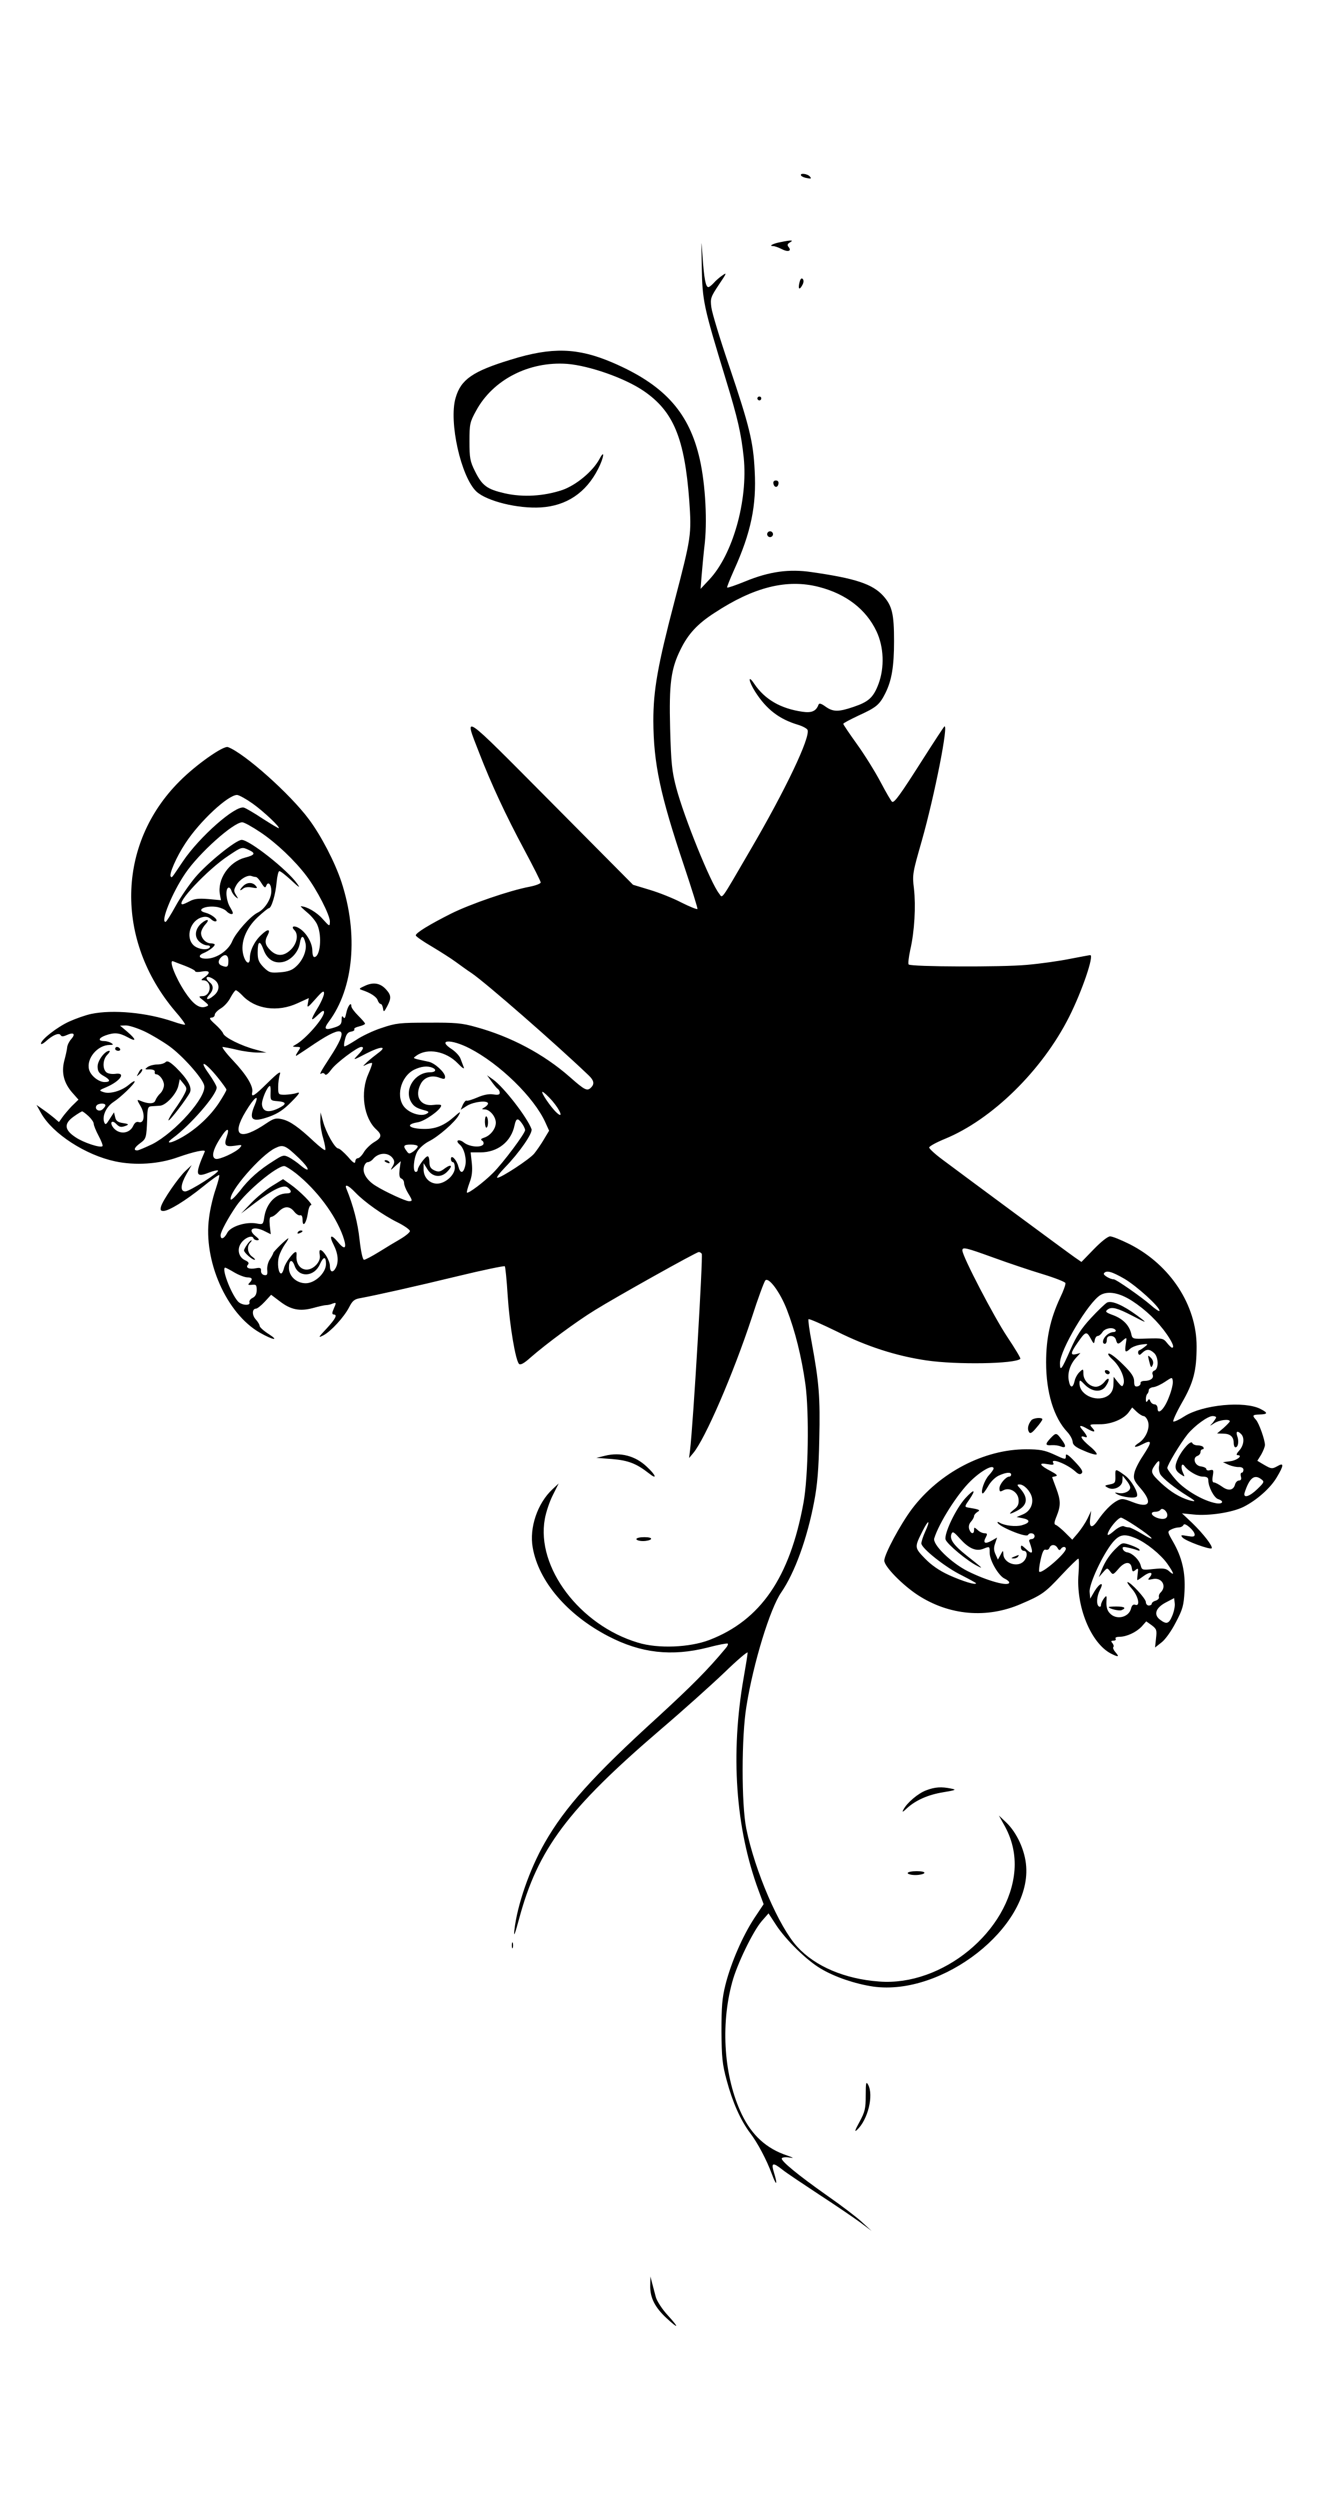 <?xml version="1.0" standalone="no"?>
<!DOCTYPE svg PUBLIC "-//W3C//DTD SVG 20010904//EN"
 "http://www.w3.org/TR/2001/REC-SVG-20010904/DTD/svg10.dtd">
<svg version="1.0" xmlns="http://www.w3.org/2000/svg"
 width="688pt" height="1280pt" viewBox="0 0 688 1280"
 preserveAspectRatio="xMidYMid meet">
<g transform="translate(0,1280) scale(0.1,-0.1)"
fill="#000000" stroke="none">
<path d="M4104 11901 c3 -5 17 -11 31 -13 20 -4 23 -3 14 8 -12 15 -54 20 -45
5z"/>
<path d="M3595 11435 c3 -177 9 -203 124 -580 60 -196 78 -274 91 -398 22
-219 -56 -497 -177 -625 l-44 -47 5 65 c3 36 10 114 17 174 13 132 0 326 -32
449 -57 225 -185 361 -442 471 -178 76 -309 80 -519 15 -197 -60 -257 -102
-284 -196 -36 -123 28 -406 107 -480 54 -49 211 -88 329 -81 132 8 232 75 294
197 30 58 36 106 7 51 -34 -63 -119 -134 -191 -159 -93 -31 -199 -38 -293 -17
-92 21 -117 39 -154 114 -25 50 -28 68 -28 152 0 89 2 99 34 157 86 159 271
254 466 240 114 -9 297 -73 393 -139 152 -104 209 -241 233 -561 12 -174 11
-184 -76 -517 -86 -328 -108 -454 -108 -610 1 -219 35 -379 157 -742 40 -120
71 -219 69 -222 -3 -3 -40 12 -82 33 -42 22 -115 51 -162 65 l-86 26 -422 425
c-466 469 -445 454 -366 250 62 -160 136 -319 231 -496 46 -86 84 -161 84
-167 0 -6 -26 -16 -57 -22 -102 -19 -305 -89 -403 -138 -109 -55 -180 -98
-180 -111 0 -5 37 -31 82 -57 45 -27 100 -62 123 -79 22 -16 59 -43 82 -58 73
-50 432 -363 600 -524 26 -25 29 -43 11 -61 -20 -20 -32 -14 -109 54 -133 117
-302 207 -482 256 -70 20 -106 23 -242 22 -146 0 -167 -2 -240 -27 -44 -14
-104 -43 -133 -63 -30 -19 -56 -34 -58 -31 -3 3 -1 20 4 38 6 24 15 35 30 37
12 2 20 7 17 12 -3 5 8 11 25 15 16 4 30 10 30 14 0 4 -16 22 -35 41 -19 19
-35 40 -35 48 0 26 -19 1 -26 -34 -5 -25 -9 -32 -15 -22 -6 9 -9 5 -9 -14 0
-21 -7 -29 -35 -38 -51 -17 -59 -9 -30 30 127 170 152 447 64 715 -33 100
-104 237 -167 321 -95 128 -329 337 -414 369 -23 9 -165 -91 -248 -175 -322
-321 -331 -813 -23 -1177 31 -35 53 -66 51 -69 -3 -2 -31 5 -62 16 -135 46
-308 62 -418 39 -29 -6 -80 -24 -113 -39 -62 -28 -145 -93 -145 -113 0 -6 10
-1 23 10 36 33 68 47 77 34 5 -9 13 -9 33 0 35 16 45 5 22 -21 -10 -11 -20
-30 -21 -43 -1 -12 -8 -43 -15 -69 -15 -60 -2 -113 42 -163 l31 -35 -34 -33
c-18 -19 -40 -45 -49 -58 l-17 -24 -23 20 c-13 11 -39 31 -58 44 l-34 24 24
-43 c59 -105 228 -214 379 -246 103 -22 224 -14 321 21 82 29 144 42 138 29
-51 -118 -48 -135 20 -108 23 9 44 14 48 11 8 -9 -146 -107 -168 -107 -27 0
-24 36 7 90 l26 45 -32 -30 c-37 -35 -116 -150 -125 -182 -5 -18 -2 -23 12
-23 28 0 114 53 202 124 44 36 81 62 84 60 3 -3 -6 -35 -18 -72 -13 -37 -29
-103 -34 -147 -30 -220 89 -490 260 -588 67 -38 102 -44 47 -8 -27 17 -48 36
-48 43 0 6 -9 21 -20 33 -20 22 -19 55 2 55 6 0 26 16 44 35 l33 36 45 -34
c56 -43 102 -52 169 -34 29 8 59 15 67 15 8 0 24 3 34 8 16 6 18 4 13 -9 -4
-9 -10 -24 -13 -32 -3 -8 -1 -15 5 -15 21 0 11 -21 -36 -72 -43 -46 -45 -49
-17 -35 39 20 107 94 133 145 17 33 27 41 58 46 81 15 278 59 501 113 128 31
235 53 238 50 3 -3 10 -72 15 -154 10 -151 40 -328 58 -346 7 -7 26 3 58 32
80 70 237 186 330 243 111 69 521 298 533 298 5 0 11 -4 15 -9 7 -12 -44 -875
-60 -1006 l-5 -40 21 25 c61 72 205 405 300 693 32 100 64 186 70 192 18 17
76 -62 110 -150 42 -108 75 -240 95 -382 20 -148 15 -472 -10 -608 -70 -383
-220 -600 -481 -701 -102 -39 -263 -46 -367 -14 -298 89 -522 386 -477 633 6
34 24 89 41 122 l30 60 -32 -30 c-77 -72 -119 -197 -101 -298 30 -173 177
-345 387 -454 167 -87 324 -105 510 -58 53 14 100 23 102 20 3 -3 -1 -13 -9
-22 -91 -110 -175 -194 -348 -353 -331 -301 -476 -462 -580 -644 -78 -136
-142 -321 -156 -449 -4 -38 2 -23 24 58 96 358 249 562 725 970 115 98 262
230 328 293 65 63 118 108 118 101 0 -8 -9 -65 -20 -127 -69 -392 -42 -772 76
-1091 l26 -70 -48 -72 c-59 -90 -118 -225 -147 -338 -18 -71 -21 -114 -21
-241 1 -134 4 -168 27 -252 30 -112 71 -204 120 -269 37 -48 84 -136 112 -212
22 -60 30 -56 11 6 -17 55 -9 59 43 18 20 -16 104 -72 186 -126 83 -54 177
-118 210 -142 l60 -45 -50 46 c-27 25 -106 85 -175 133 -152 107 -242 181
-235 193 3 5 20 7 38 4 26 -4 24 -2 -10 10 -106 35 -181 103 -233 211 -91 190
-110 454 -49 677 25 93 107 261 151 312 l35 40 39 -60 c50 -76 156 -180 227
-222 73 -44 177 -79 271 -93 355 -49 805 304 783 614 -5 82 -48 175 -103 227
l-37 35 25 -45 c43 -74 61 -154 55 -235 -24 -311 -369 -596 -694 -570 -175 13
-326 77 -418 177 -94 101 -218 389 -262 606 -25 123 -25 473 1 627 35 220 121
500 178 582 70 102 133 276 169 466 16 83 23 166 26 318 5 215 -1 291 -39 497
-12 62 -19 115 -16 118 4 3 69 -26 145 -63 154 -77 303 -125 458 -148 156 -23
455 -18 482 8 3 3 -28 54 -68 114 -66 99 -229 411 -229 441 0 19 16 15 160
-37 74 -27 187 -65 250 -84 63 -19 116 -40 118 -46 2 -6 -10 -40 -27 -75 -50
-107 -72 -206 -72 -331 0 -154 39 -283 109 -357 14 -15 26 -37 27 -50 1 -16
15 -28 59 -46 31 -14 60 -22 64 -18 3 4 -12 23 -36 42 -43 36 -55 58 -25 47
18 -7 13 7 -15 40 -18 21 -6 22 28 2 35 -20 46 -18 26 4 -17 19 -16 19 36 19
60 -1 127 27 152 64 l16 22 23 -22 c13 -12 29 -22 35 -22 7 0 17 -11 22 -25
13 -34 -9 -87 -44 -111 -35 -22 -26 -30 13 -10 54 28 55 17 5 -59 -20 -30 -40
-69 -43 -87 -6 -29 -2 -39 31 -77 65 -75 47 -106 -41 -71 -46 18 -55 19 -79 6
-30 -16 -67 -54 -101 -104 -28 -40 -43 -33 -36 16 l5 37 -19 -40 c-11 -22 -33
-55 -49 -74 l-29 -34 -35 35 c-19 19 -41 37 -48 40 -11 3 -11 12 3 46 22 55
21 80 -3 144 -11 29 -20 54 -20 55 0 1 8 3 18 5 12 3 5 10 -25 26 -58 30 -65
45 -18 36 27 -5 36 -4 31 5 -19 30 68 -3 112 -42 16 -15 25 -18 33 -10 9 9 -1
24 -35 60 -32 34 -46 43 -46 31 0 -23 1 -23 -64 7 -45 20 -70 25 -139 25 -216
0 -444 -119 -585 -305 -60 -80 -142 -233 -142 -265 0 -30 92 -124 171 -176
161 -105 354 -122 529 -46 108 46 124 58 207 147 44 47 83 85 87 85 4 0 4 -35
1 -77 -14 -167 63 -355 166 -409 38 -19 45 -18 24 6 -10 11 -15 23 -12 27 4 3
2 12 -4 20 -9 10 -8 13 5 13 10 0 14 5 11 10 -4 6 5 10 20 10 36 0 86 23 114
53 l23 26 28 -20 c25 -19 27 -25 22 -67 l-5 -47 33 26 c19 14 51 59 73 102 36
68 41 87 45 160 5 97 -12 172 -59 254 -29 50 -29 52 -10 62 11 6 29 11 40 11
10 0 21 6 24 13 5 15 57 -30 57 -50 0 -11 -9 -12 -37 -7 -33 6 -36 5 -26 -7
14 -18 141 -64 150 -56 8 9 -42 74 -101 131 l-51 48 60 -6 c76 -8 197 10 255
39 68 34 139 97 171 152 37 62 37 77 2 56 -26 -14 -30 -14 -65 6 l-37 22 20
32 c10 18 19 40 19 49 0 26 -30 111 -46 129 -20 22 -18 26 17 27 44 1 46 8 7
28 -82 43 -297 22 -390 -37 -26 -17 -52 -29 -57 -27 -5 1 14 44 43 95 60 104
76 165 76 290 0 210 -134 416 -341 522 -44 22 -90 41 -102 41 -12 0 -45 -26
-84 -66 l-63 -65 -32 22 c-35 24 -565 416 -680 502 -38 28 -68 56 -68 62 0 6
36 26 80 44 242 99 499 351 637 625 66 131 129 316 108 316 -4 0 -50 -9 -103
-19 -54 -11 -153 -25 -222 -31 -129 -12 -593 -10 -605 2 -4 4 0 37 8 75 22 95
29 224 19 313 -9 72 -7 81 40 245 66 233 140 608 115 585 -3 -3 -52 -77 -108
-165 -117 -184 -148 -227 -159 -220 -5 3 -31 48 -59 101 -28 53 -82 140 -121
194 -38 53 -70 100 -70 104 0 4 35 22 77 42 92 42 108 55 138 114 33 66 45
137 45 268 0 140 -10 181 -56 232 -55 60 -142 89 -367 121 -114 17 -216 3
-338 -47 -49 -20 -92 -35 -94 -32 -2 2 14 42 35 89 87 192 116 331 106 509 -7
148 -27 229 -131 537 -47 138 -88 273 -91 300 -6 45 -3 53 39 116 39 58 42 64
19 48 -15 -10 -36 -28 -46 -40 -11 -12 -23 -21 -27 -21 -14 0 -22 43 -30 155
-7 101 -7 97 -4 -50z m600 -1640 c140 -36 242 -115 295 -227 38 -80 42 -186
10 -271 -26 -68 -50 -90 -127 -116 -79 -27 -106 -26 -145 2 -22 16 -32 18 -35
9 -12 -33 -35 -43 -82 -36 -112 16 -193 63 -247 143 -34 51 -30 14 5 -41 57
-89 122 -140 220 -169 23 -7 45 -19 48 -26 15 -38 -113 -307 -292 -613 -159
-273 -142 -249 -161 -225 -43 53 -180 391 -220 543 -22 84 -26 124 -31 302 -6
229 4 305 53 404 39 80 87 132 174 188 202 133 372 175 535 133z m-2901 -1109
c59 -42 147 -126 133 -126 -3 0 -40 22 -82 49 -42 28 -85 53 -95 56 -43 14
-228 -149 -313 -275 -60 -89 -56 -85 -62 -78 -11 10 29 102 75 171 73 112 217
246 264 247 10 0 46 -20 80 -44z m40 -147 c82 -55 176 -144 237 -225 53 -70
119 -199 119 -232 -1 -27 -1 -27 -38 14 -30 34 -82 64 -111 64 -3 0 12 -14 33
-32 21 -17 45 -46 52 -64 25 -59 14 -164 -16 -164 -6 0 -10 15 -10 33 0 38
-29 90 -65 113 -27 18 -47 12 -27 -8 22 -22 14 -68 -17 -99 -36 -36 -73 -37
-106 -4 -27 26 -31 46 -14 77 17 32 1 34 -32 2 -36 -33 -59 -81 -59 -120 0
-38 -23 -25 -34 19 -15 60 13 134 74 191 27 25 53 46 57 46 14 0 35 72 40 133
3 31 9 57 14 57 6 0 33 -21 61 -47 42 -39 48 -42 30 -17 -49 70 -244 224 -284
224 -29 0 -176 -119 -237 -191 -32 -38 -78 -105 -102 -149 -24 -44 -47 -80
-51 -80 -27 -1 34 150 101 248 70 104 247 262 292 262 10 0 51 -23 93 -51z
m-59 -91 c36 -16 31 -26 -20 -39 -82 -21 -144 -112 -128 -191 l5 -27 -64 6
c-49 4 -72 2 -96 -11 -17 -9 -33 -16 -37 -16 -39 0 129 179 234 248 70 47 70
47 106 30z m36 -138 c5 0 18 -14 28 -31 15 -24 20 -27 25 -14 9 25 26 8 26
-27 0 -40 -33 -92 -69 -110 -37 -17 -113 -103 -131 -146 -17 -43 -69 -82 -118
-89 -46 -6 -66 12 -30 27 27 11 58 34 58 44 0 3 -9 6 -19 6 -26 0 -51 26 -51
53 0 11 10 31 22 44 25 27 10 31 -20 6 -32 -28 -38 -67 -13 -92 12 -12 30 -21
42 -21 11 0 17 -4 14 -10 -11 -17 -60 -11 -83 10 -44 41 -17 129 44 144 18 5
32 2 45 -10 11 -10 22 -14 27 -10 9 9 -25 35 -55 43 -55 13 1 40 61 29 19 -4
39 -13 46 -21 7 -8 19 -15 26 -15 10 0 9 8 -6 33 -21 33 -27 92 -11 102 5 3
12 -3 16 -14 3 -11 13 -25 22 -33 15 -12 15 -11 2 10 -12 19 -12 26 1 49 17
31 58 55 78 48 8 -3 18 -5 23 -5z m254 -339 c8 -36 -13 -88 -49 -120 -19 -18
-41 -26 -80 -29 -51 -4 -57 -2 -86 26 -24 25 -30 39 -30 75 0 60 11 66 30 15
18 -50 55 -73 100 -63 41 9 79 51 86 96 7 43 19 43 29 0z m-395 -91 c0 -31 -6
-35 -34 -24 -19 7 -21 25 -4 42 21 21 38 13 38 -18z m-222 -25 c28 -11 52 -23
52 -28 0 -4 16 -5 35 -1 40 7 46 -6 13 -29 -19 -13 -20 -16 -6 -16 46 -2 41
-81 -5 -81 -21 -1 -21 -2 7 -24 28 -23 28 -24 7 -31 -31 -9 -63 15 -104 77
-50 76 -85 168 -59 156 4 -2 31 -12 60 -23z m150 -71 c30 -21 28 -58 -5 -83
-30 -25 -44 -20 -20 7 21 23 22 46 2 62 -33 27 -13 40 23 14z m143 -80 c66
-71 181 -88 284 -40 l57 26 -5 -28 c-5 -24 -1 -22 39 23 35 40 44 46 44 29 0
-11 -15 -46 -34 -77 -38 -63 -36 -71 6 -30 20 19 28 22 28 11 0 -30 -94 -138
-145 -166 -19 -11 -19 -11 4 -12 23 0 23 -1 6 -26 -11 -17 -12 -23 -3 -17 7 4
49 32 92 61 152 101 175 79 76 -72 -50 -77 -58 -92 -41 -81 5 3 13 0 16 -6 5
-6 17 4 33 26 24 33 133 115 153 115 15 0 10 -13 -18 -42 -27 -28 -26 -28 45
9 74 38 110 38 57 0 -16 -12 -41 -32 -55 -45 -24 -23 -24 -23 -2 -12 13 6 26
10 28 7 2 -2 -6 -26 -18 -53 -44 -96 -25 -229 41 -288 29 -27 26 -41 -13 -64
-18 -11 -42 -34 -52 -51 -10 -17 -24 -31 -31 -31 -7 0 -13 -8 -13 -17 -1 -13
-12 -6 -38 25 -21 23 -43 42 -49 42 -17 0 -63 81 -78 138 l-13 47 -1 -41 c-1
-22 6 -64 15 -93 8 -29 13 -55 10 -59 -3 -3 -29 17 -58 44 -79 74 -123 105
-164 114 -30 7 -42 4 -79 -21 -137 -93 -183 -66 -106 61 44 73 71 93 47 35
-34 -79 -16 -94 74 -62 44 16 74 36 113 76 42 42 47 52 27 45 -14 -5 -41 -8
-60 -9 -34 0 -35 1 -35 40 0 22 4 51 9 65 6 19 -10 8 -61 -42 -71 -70 -87 -80
-81 -50 7 29 -29 89 -98 162 -37 39 -60 70 -53 70 8 -1 41 -7 74 -15 33 -8 80
-14 105 -14 l45 0 -55 15 c-73 19 -160 62 -167 83 -3 9 -22 30 -42 48 -27 24
-31 32 -18 33 9 0 17 6 17 14 0 8 14 23 31 33 17 10 40 35 50 56 11 20 23 37
27 37 5 0 19 -12 33 -26z m-502 -184 c36 -17 93 -51 128 -76 67 -48 170 -163
179 -201 15 -58 -149 -241 -266 -301 -36 -17 -71 -32 -77 -32 -21 0 -15 15 15
37 31 23 32 27 36 123 1 57 4 65 21 66 11 1 31 2 44 3 31 1 86 61 95 103 l7
33 19 -23 c18 -22 19 -26 4 -55 -9 -18 -32 -54 -51 -80 -19 -27 -32 -51 -30
-53 5 -6 95 112 110 143 12 26 -12 69 -72 128 -32 30 -44 36 -53 27 -7 -7 -26
-12 -43 -12 -17 0 -39 -6 -49 -13 -16 -12 -15 -13 11 -12 17 0 27 -5 26 -12
-2 -7 1 -13 6 -13 18 0 41 -31 41 -55 0 -13 -8 -32 -18 -42 -11 -10 -22 -26
-26 -37 -6 -19 -37 -19 -79 -1 -16 7 -16 4 3 -28 25 -42 19 -91 -9 -82 -12 4
-21 -3 -29 -20 -20 -43 -79 -45 -106 -2 -14 23 0 33 19 13 18 -18 25 -19 52
-9 14 6 11 9 -17 13 -26 4 -36 11 -40 30 l-6 25 -22 -34 c-18 -29 -22 -32 -28
-17 -12 31 10 79 46 103 40 26 110 94 110 106 0 5 -14 -3 -30 -17 -38 -32 -99
-49 -131 -37 -23 8 -22 9 16 25 72 31 103 77 45 68 -17 -2 -37 1 -45 8 -21 18
-19 66 5 90 11 11 15 20 10 20 -23 0 -60 -50 -60 -80 0 -24 7 -35 30 -48 36
-20 38 -32 6 -32 -31 0 -72 33 -80 65 -14 56 44 125 106 125 19 0 20 2 8 10
-8 5 -25 10 -37 10 -33 0 -28 16 8 29 45 16 69 14 112 -9 47 -26 47 -14 0 27
l-38 32 30 1 c17 0 59 -14 94 -30z m1666 -87 c154 -79 331 -251 389 -380 l19
-42 -27 -45 c-14 -24 -37 -57 -50 -73 -26 -30 -168 -123 -188 -123 -7 0 11 24
39 53 73 75 143 176 136 196 -22 60 -142 215 -197 254 l-31 22 23 -32 c13 -18
27 -35 32 -38 6 -4 10 -12 10 -20 0 -10 -9 -12 -34 -8 -22 3 -49 -2 -81 -16
-26 -11 -51 -19 -55 -16 -4 2 -12 -7 -19 -21 l-11 -26 33 21 c35 21 107 29
107 11 0 -5 -8 -14 -17 -19 -17 -10 -17 -10 0 -11 26 0 57 -37 57 -68 0 -31
-28 -67 -61 -77 -15 -5 -18 -9 -9 -15 7 -4 9 -13 6 -19 -12 -18 -71 -13 -99 9
-26 21 -48 12 -22 -10 23 -19 37 -75 28 -110 -10 -39 -25 -40 -35 -2 -9 35
-38 64 -38 38 0 -9 5 -16 10 -16 6 0 10 -13 10 -29 0 -37 -49 -81 -91 -81 -39
0 -69 32 -69 73 l0 32 20 -32 c24 -39 68 -45 100 -13 31 31 24 43 -10 19 -25
-19 -33 -21 -55 -11 -19 9 -25 19 -25 42 0 16 -4 30 -9 30 -12 0 -51 -54 -51
-69 0 -6 -4 -11 -10 -11 -17 0 -11 73 9 106 10 17 37 40 59 51 48 24 133 98
152 133 12 22 9 21 -25 -9 -49 -43 -93 -61 -149 -61 -80 0 -104 23 -36 34 37
6 120 65 120 86 0 5 -17 6 -39 3 -67 -9 -99 43 -66 107 18 35 57 48 97 32 23
-8 28 -8 28 5 0 22 -53 71 -84 77 -88 19 -83 16 -63 31 56 41 152 23 212 -39
22 -23 35 -32 31 -21 -4 11 -12 31 -17 45 -5 14 -25 35 -44 48 -78 50 -6 54
90 5z m-1290 -149 c25 -31 45 -59 45 -63 0 -5 -17 -35 -38 -67 -44 -67 -114
-133 -187 -175 -59 -34 -94 -39 -50 -6 89 65 225 221 225 259 0 8 -19 41 -41
72 -54 75 -19 60 46 -20z m1099 50 c25 -10 18 -24 -11 -24 -76 0 -132 -84 -99
-148 12 -23 27 -34 58 -43 36 -9 39 -12 24 -21 -26 -15 -80 -1 -110 29 -51 51
-26 161 47 197 34 16 65 20 91 10z m-828 -131 c-1 -37 0 -38 37 -41 46 -4 47
-15 2 -37 -51 -24 -79 -17 -83 20 -2 25 28 95 41 95 3 0 4 -17 3 -37z m1443
-39 c42 -49 59 -94 23 -61 -29 26 -84 107 -73 107 5 0 28 -21 50 -46z m-2289
-23 c0 -5 -7 -14 -15 -21 -18 -15 -42 1 -31 19 8 13 46 15 46 2z m-86 -56 c14
-13 26 -30 26 -38 0 -8 11 -36 25 -62 14 -26 23 -50 20 -53 -10 -11 -98 18
-139 46 -57 38 -59 69 -9 105 21 15 41 27 44 27 3 0 18 -11 33 -25z m2220 -37
c9 -12 16 -28 16 -34 0 -17 -113 -168 -164 -219 -49 -49 -127 -107 -134 -101
-2 3 4 25 13 50 13 33 16 62 12 101 l-6 55 50 0 c89 0 158 55 175 139 8 37 17
39 38 9z m-1513 -69 c-15 -43 -6 -52 42 -45 37 6 39 5 26 -10 -19 -23 -108
-64 -125 -57 -25 9 -11 56 38 126 25 35 34 28 19 -14z m372 -110 c54 -52 59
-79 6 -35 -17 15 -44 33 -59 41 -26 13 -31 12 -76 -17 -77 -48 -129 -94 -175
-155 -24 -30 -45 -50 -47 -44 -12 36 153 227 228 263 41 20 52 15 123 -53z
m607 62 c0 -6 -10 -17 -22 -26 -21 -14 -24 -14 -35 2 -20 26 -16 33 22 33 19
0 35 -4 35 -9z m-126 -64 c8 -12 7 -23 -3 -39 -13 -22 -12 -22 14 2 l28 25 -6
-42 c-3 -30 -1 -43 9 -47 8 -3 14 -13 14 -23 0 -10 9 -33 20 -51 24 -39 24
-42 5 -42 -17 0 -121 48 -169 78 -45 27 -70 66 -62 96 3 14 12 26 20 26 7 0
20 7 27 16 29 35 81 36 103 1z m-497 -75 c106 -85 200 -210 240 -321 22 -63
11 -75 -26 -30 -36 43 -47 35 -21 -16 22 -43 26 -86 10 -116 -15 -28 -30 -23
-30 10 0 27 -33 81 -49 81 -5 0 -6 -11 -3 -26 3 -17 -3 -33 -18 -50 -47 -49
-107 -19 -101 49 1 9 0 17 -4 17 -13 0 -54 -56 -60 -82 -4 -16 -10 -28 -15
-28 -14 0 -21 53 -11 87 5 18 19 46 31 63 12 16 19 30 17 30 -7 0 -77 -68 -77
-75 0 -3 -8 -18 -17 -32 -10 -14 -16 -39 -14 -56 2 -23 -1 -28 -16 -25 -10 2
-17 12 -16 22 1 14 -4 17 -25 13 -35 -7 -56 2 -42 18 7 8 3 15 -15 23 -32 15
-42 55 -21 86 18 28 58 45 64 27 2 -6 11 -11 20 -11 13 1 10 6 -11 23 -43 36
-5 52 52 22 l28 -14 -5 44 c-3 32 -1 45 8 45 7 0 23 11 36 25 29 31 57 32 81
2 10 -13 24 -22 31 -19 7 2 12 -6 12 -24 0 -42 20 -16 27 35 3 22 10 41 16 41
15 0 -59 74 -105 106 l-38 27 -55 -34 c-30 -18 -78 -57 -107 -87 l-53 -55 70
53 c95 72 149 97 169 80 22 -17 20 -30 -4 -30 -56 0 -105 -50 -116 -120 -6
-40 -7 -40 -40 -34 -54 10 -133 -15 -150 -48 -16 -31 -34 -37 -34 -12 0 17 38
88 80 149 52 76 207 205 246 205 7 0 34 -17 61 -38z m304 -98 c46 -48 140
-115 217 -153 34 -17 62 -37 62 -44 0 -6 -21 -24 -48 -40 -26 -15 -76 -45
-111 -67 -36 -22 -70 -40 -76 -40 -7 0 -16 41 -23 103 -9 86 -32 174 -67 260
-12 28 9 20 46 -19z m-151 -365 c0 -46 -56 -99 -104 -99 -47 0 -86 36 -86 79
0 41 16 47 29 11 21 -63 102 -58 130 8 18 40 31 41 31 1z m-469 -44 c24 -14
54 -25 67 -25 25 0 28 -10 10 -28 -10 -10 -7 -12 12 -10 22 3 25 -1 25 -27 0
-20 -7 -33 -21 -40 -11 -5 -19 -16 -16 -23 6 -19 -43 -15 -60 6 -37 43 -85
172 -64 172 2 0 24 -11 47 -25z m4559 -32 c64 -38 180 -143 180 -164 0 -6 -21
8 -47 31 -45 39 -175 130 -187 130 -19 0 -56 22 -51 30 11 18 39 11 105 -27z
m39 -113 c71 -46 133 -106 179 -172 30 -44 39 -68 26 -68 -3 0 -15 11 -26 25
-18 23 -24 24 -98 22 -79 -3 -79 -3 -85 25 -10 42 -41 75 -91 94 -41 15 -44
19 -29 30 20 15 50 7 125 -32 78 -41 82 -41 25 1 -72 53 -130 78 -154 66 -10
-6 -48 -42 -83 -80 -49 -53 -74 -92 -103 -158 -47 -107 -55 -117 -55 -72 0 67
146 313 208 349 39 22 97 11 161 -30z m-84 -150 c3 -5 -2 -10 -11 -10 -10 0
-26 -7 -36 -17 -19 -17 -24 -43 -8 -43 6 0 10 9 10 20 0 14 7 20 21 20 12 0
23 -8 26 -20 7 -24 11 -25 36 -2 20 17 20 16 14 -20 -6 -42 -2 -46 23 -23 10
9 35 18 56 21 36 5 38 4 20 -10 -10 -8 -23 -17 -29 -19 -5 -1 -8 -9 -6 -16 4
-11 8 -10 21 3 21 20 37 20 60 -1 23 -20 25 -81 2 -90 -9 -3 -13 -12 -9 -21 7
-18 -11 -32 -42 -32 -13 0 -22 -5 -20 -12 1 -6 -6 -14 -15 -16 -14 -3 -18 3
-18 26 0 22 -13 43 -57 86 -31 31 -63 56 -72 56 -9 0 -2 -12 20 -32 38 -35 65
-98 54 -125 -5 -15 -9 -13 -28 10 l-22 28 -1 -37 c0 -26 -8 -43 -23 -56 -53
-42 -150 -5 -151 59 0 20 2 20 29 -8 37 -36 83 -39 105 -7 24 34 19 55 -5 24
-12 -15 -30 -26 -45 -26 -32 0 -64 33 -64 67 0 25 -1 26 -19 9 -11 -10 -23
-31 -26 -47 -9 -38 -23 -37 -30 4 -7 38 7 82 38 116 l22 24 -22 -6 c-31 -7
-29 6 7 58 41 59 46 61 67 23 16 -30 18 -31 21 -10 2 12 9 22 15 22 7 0 18 9
25 20 13 21 56 27 67 10z m274 -341 c-23 -63 -59 -98 -59 -59 0 11 -7 20 -15
20 -9 0 -18 7 -22 16 -5 13 -7 13 -14 2 -6 -9 -9 -7 -9 8 0 11 3 24 8 28 4 4
7 13 7 19 0 7 11 14 24 15 14 2 41 15 60 28 36 24 36 24 39 3 2 -12 -6 -48
-19 -80z m241 -106 c0 -3 -8 -15 -17 -27 -18 -19 -18 -19 7 -3 24 17 80 24 80
10 0 -3 -15 -19 -32 -34 l-33 -28 31 -1 c36 0 54 -16 54 -47 0 -13 4 -23 9
-23 14 0 19 31 9 58 -8 24 1 29 20 10 19 -19 14 -59 -10 -85 -13 -14 -16 -23
-9 -23 30 0 1 -26 -35 -31 l-39 -5 30 -14 c17 -7 40 -12 53 -11 13 0 22 -5 22
-14 0 -8 -4 -15 -9 -15 -5 0 -7 -9 -4 -20 4 -13 0 -20 -10 -20 -8 0 -17 -9
-20 -20 -8 -31 -35 -35 -67 -11 -16 11 -34 21 -41 21 -8 0 -10 12 -6 34 5 30
3 33 -14 29 -10 -3 -19 -1 -19 5 0 6 -12 12 -27 14 -32 3 -46 44 -19 54 9 3
16 12 16 20 0 8 5 14 11 14 5 0 7 5 4 10 -3 6 -17 10 -30 10 -13 0 -25 6 -27
12 -6 17 -51 -32 -73 -78 -20 -43 -17 -62 13 -82 23 -15 23 -15 11 11 -12 27
-5 51 9 31 18 -25 67 -54 93 -54 22 0 29 -5 29 -19 0 -33 29 -89 50 -96 34
-11 23 -28 -12 -21 -64 12 -156 66 -202 117 -25 28 -46 57 -46 63 0 16 66 125
103 172 36 44 104 94 129 94 10 0 18 -3 18 -7z m-292 -247 c-3 -13 0 -33 6
-44 12 -21 76 -72 139 -111 44 -27 47 -32 9 -22 -49 15 -94 42 -144 88 -53 50
-55 58 -32 91 20 29 27 28 22 -2z m-848 -15 c0 -4 -11 -20 -24 -34 -23 -25
-43 -83 -33 -93 3 -3 15 13 28 35 12 23 36 47 55 56 37 17 64 20 64 5 0 -5 -4
-10 -10 -10 -17 0 -50 -39 -50 -60 0 -18 3 -19 20 -10 32 17 74 -8 78 -46 2
-25 -3 -37 -24 -53 -31 -25 -25 -27 16 -6 54 28 59 65 17 113 -18 19 -18 22
-4 22 23 0 55 -34 63 -65 9 -37 -10 -74 -47 -89 l-31 -13 31 -6 c41 -8 39 -24
-4 -36 -32 -9 -89 -2 -114 13 -6 4 -11 5 -11 2 0 -19 146 -80 156 -65 9 15 34
10 34 -6 0 -8 -7 -15 -16 -15 -9 0 -14 -6 -11 -12 23 -63 18 -72 -20 -36 -20
18 -23 19 -23 5 0 -9 7 -17 15 -17 20 0 19 -34 -1 -54 -33 -34 -104 -8 -104
38 -1 20 -2 19 -14 -4 l-14 -25 -12 27 c-9 19 -10 35 -2 56 l10 30 -28 -16
c-34 -19 -46 -12 -30 17 9 17 8 21 -6 21 -10 0 -26 7 -36 17 -17 15 -18 15
-18 0 0 -24 -17 -21 -25 4 -4 13 -1 27 9 38 9 10 16 23 16 29 0 6 8 15 17 21
18 10 11 13 -50 23 -16 3 -15 7 9 41 36 53 25 56 -21 6 -49 -54 -109 -181
-101 -211 7 -23 111 -110 164 -136 32 -17 26 -11 -55 53 -68 54 -89 84 -79
111 6 15 12 12 44 -24 44 -49 81 -66 118 -52 35 14 34 14 34 -21 0 -39 46
-117 76 -131 13 -6 24 -15 24 -20 0 -23 -113 8 -213 58 -85 43 -181 137 -171
168 25 80 119 228 186 293 55 54 118 88 118 64z m1372 -55 c16 -12 14 -16 -20
-49 -41 -40 -75 -50 -66 -19 25 76 50 96 86 68z m-482 -183 c0 -20 -22 -25
-53 -14 -31 12 -36 31 -8 31 11 0 23 5 26 10 9 14 35 -7 35 -27z m-161 -57
c85 -56 112 -87 35 -41 -32 19 -63 35 -70 35 -7 0 -19 2 -27 6 -8 3 -28 -6
-45 -20 -37 -32 -46 -33 -31 -3 15 29 50 67 62 67 5 0 40 -20 76 -44z m-1079
-27 c-11 -24 -20 -52 -20 -61 0 -25 125 -124 208 -164 39 -20 72 -38 72 -40 0
-11 -68 10 -139 42 -50 23 -90 51 -123 85 -54 56 -54 57 -11 142 30 60 41 57
13 -4z m1077 -34 c53 -22 128 -82 163 -131 34 -49 39 -65 10 -39 -16 15 -30
17 -80 12 -57 -6 -60 -6 -66 17 -7 29 -41 63 -68 68 -11 1 -21 9 -24 17 -4 11
2 13 24 8 16 -3 38 -9 48 -13 12 -5 17 -4 13 3 -3 5 -24 15 -47 23 -38 13 -42
12 -66 -11 -36 -33 -62 -71 -80 -116 l-15 -38 22 25 c21 24 21 24 36 5 14 -19
15 -19 43 13 32 38 63 40 68 4 3 -20 6 -21 19 -10 14 11 15 9 11 -20 -2 -17
-3 -32 -1 -32 2 0 17 10 33 22 32 23 51 19 30 -7 -12 -14 -10 -15 13 -10 47
12 76 -34 44 -67 -8 -7 -12 -18 -10 -25 2 -6 -5 -14 -16 -18 -12 -3 -21 -11
-21 -16 0 -5 -7 -9 -15 -9 -8 0 -15 8 -15 18 0 17 -78 102 -94 102 -4 0 6 -16
23 -35 33 -38 44 -92 16 -81 -10 3 -17 -3 -21 -20 -12 -46 -77 -60 -109 -23
-13 13 -18 33 -17 57 2 35 1 36 -13 18 -8 -11 -15 -26 -15 -34 0 -7 -4 -10
-10 -7 -15 9 -12 52 5 85 23 44 -1 37 -28 -7 l-22 -38 -3 34 c-4 40 67 192
118 254 35 41 59 46 117 22z m-399 -51 c6 -11 11 -13 16 -5 9 14 26 15 26 1 0
-23 -124 -130 -136 -117 -3 3 0 31 7 62 9 40 16 54 26 51 8 -3 16 1 19 9 8 20
31 19 42 -1z m587 -347 c-17 -41 -29 -45 -63 -19 -34 26 -21 61 31 88 l42 22
3 -27 c2 -14 -4 -43 -13 -64z"/>
<path d="M1246 8264 c-20 -20 -21 -30 -1 -14 9 8 27 10 46 6 27 -5 30 -4 19 9
-16 19 -44 19 -64 -1z"/>
<path d="M590 7430 c0 -5 7 -10 16 -10 8 0 12 5 9 10 -3 6 -10 10 -16 10 -5 0
-9 -4 -9 -10z"/>
<path d="M710 7308 c-12 -22 -12 -22 6 -6 10 10 15 20 12 24 -4 3 -12 -5 -18
-18z"/>
<path d="M2484 7055 c1 -18 4 -31 9 -28 10 6 9 51 -1 57 -5 3 -8 -10 -8 -29z"/>
<path d="M1970 6856 c0 -2 7 -7 16 -10 8 -3 12 -2 9 4 -6 10 -25 14 -25 6z"/>
<path d="M1525 6490 c-3 -6 1 -7 9 -4 18 7 21 14 7 14 -6 0 -13 -4 -16 -10z"/>
<path d="M1266 6428 c-9 -12 -16 -26 -16 -30 0 -11 42 -48 54 -48 6 0 0 7 -12
16 -24 17 -29 53 -10 72 7 7 9 12 6 12 -4 0 -14 -10 -22 -22z"/>
<path d="M5886 5835 c9 -38 12 -42 20 -21 4 11 0 24 -10 34 -16 16 -17 15 -10
-13z"/>
<path d="M5660 5780 c0 -13 18 -22 24 -11 3 5 -1 11 -9 15 -8 3 -15 1 -15 -4z"/>
<path d="M5195 4830 c-16 -7 -17 -9 -3 -9 9 -1 20 4 23 9 7 11 7 11 -20 0z"/>
<path d="M5680 4572 c0 -8 52 -21 65 -16 27 11 16 19 -25 19 -22 0 -40 -1 -40
-3z"/>
<path d="M3997 11560 c-38 -7 -61 -20 -36 -20 8 0 27 -7 43 -15 32 -17 53 -11
36 10 -8 10 -7 16 7 24 21 12 8 13 -50 1z"/>
<path d="M4096 11355 c-9 -35 -1 -43 14 -15 8 14 8 26 2 32 -6 6 -12 0 -16
-17z"/>
<path d="M3880 10760 c0 -5 5 -10 10 -10 6 0 10 5 10 10 0 6 -4 10 -10 10 -5
0 -10 -4 -10 -10z"/>
<path d="M3962 10324 c4 -21 22 -23 26 -1 2 10 -3 17 -13 17 -10 0 -15 -6 -13
-16z"/>
<path d="M3930 10065 c0 -8 7 -15 15 -15 8 0 15 7 15 15 0 8 -7 15 -15 15 -8
0 -15 -7 -15 -15z"/>
<path d="M1870 7753 c-31 -14 -33 -16 -15 -22 43 -14 75 -35 80 -53 4 -10 10
-18 15 -18 5 0 10 -10 12 -22 3 -21 5 -21 21 9 22 42 22 57 -5 87 -30 33 -65
39 -108 19z"/>
<path d="M5283 5528 c-17 -22 -21 -44 -12 -59 6 -11 15 -7 38 21 17 19 30 38
31 43 0 12 -47 8 -57 -5z"/>
<path d="M5382 5437 c-29 -31 -28 -39 6 -36 15 1 35 -2 45 -6 28 -12 31 1 6
34 -27 37 -29 37 -57 8z"/>
<path d="M3100 5347 l-45 -11 80 -6 c84 -7 125 -23 189 -73 45 -36 37 -10 -11
34 -59 56 -135 75 -213 56z"/>
<path d="M5714 5243 c1 -34 -2 -38 -29 -43 -27 -5 -28 -7 -11 -16 30 -18 76 4
76 36 l1 25 19 -24 c11 -13 20 -29 20 -37 0 -19 -32 -34 -61 -28 -19 4 -21 3
-8 -5 25 -16 96 -25 103 -12 10 16 -28 83 -61 107 -50 36 -50 36 -49 -3z"/>
<path d="M3260 4920 c0 -5 15 -10 34 -10 19 0 38 5 41 10 4 6 -10 10 -34 10
-23 0 -41 -4 -41 -10z"/>
<path d="M4745 3634 c-41 -15 -99 -64 -117 -99 -8 -15 -4 -14 18 7 45 41 107
69 186 82 66 11 70 13 39 19 -48 10 -81 8 -126 -9z"/>
<path d="M4650 3210 c0 -5 18 -10 39 -10 22 0 43 5 46 10 4 6 -12 10 -39 10
-25 0 -46 -4 -46 -10z"/>
<path d="M2622 2840 c0 -14 2 -19 5 -12 2 6 2 18 0 25 -3 6 -5 1 -5 -13z"/>
<path d="M4435 2072 c0 -68 -4 -84 -32 -136 -23 -42 -27 -54 -13 -41 56 51 87
178 57 232 -10 18 -12 10 -12 -55z"/>
<path d="M3331 1097 c-1 -61 24 -110 83 -165 64 -59 67 -52 7 14 -28 30 -55
72 -61 92 -5 20 -14 53 -19 72 l-9 35 -1 -48z"/>
</g>
</svg>
